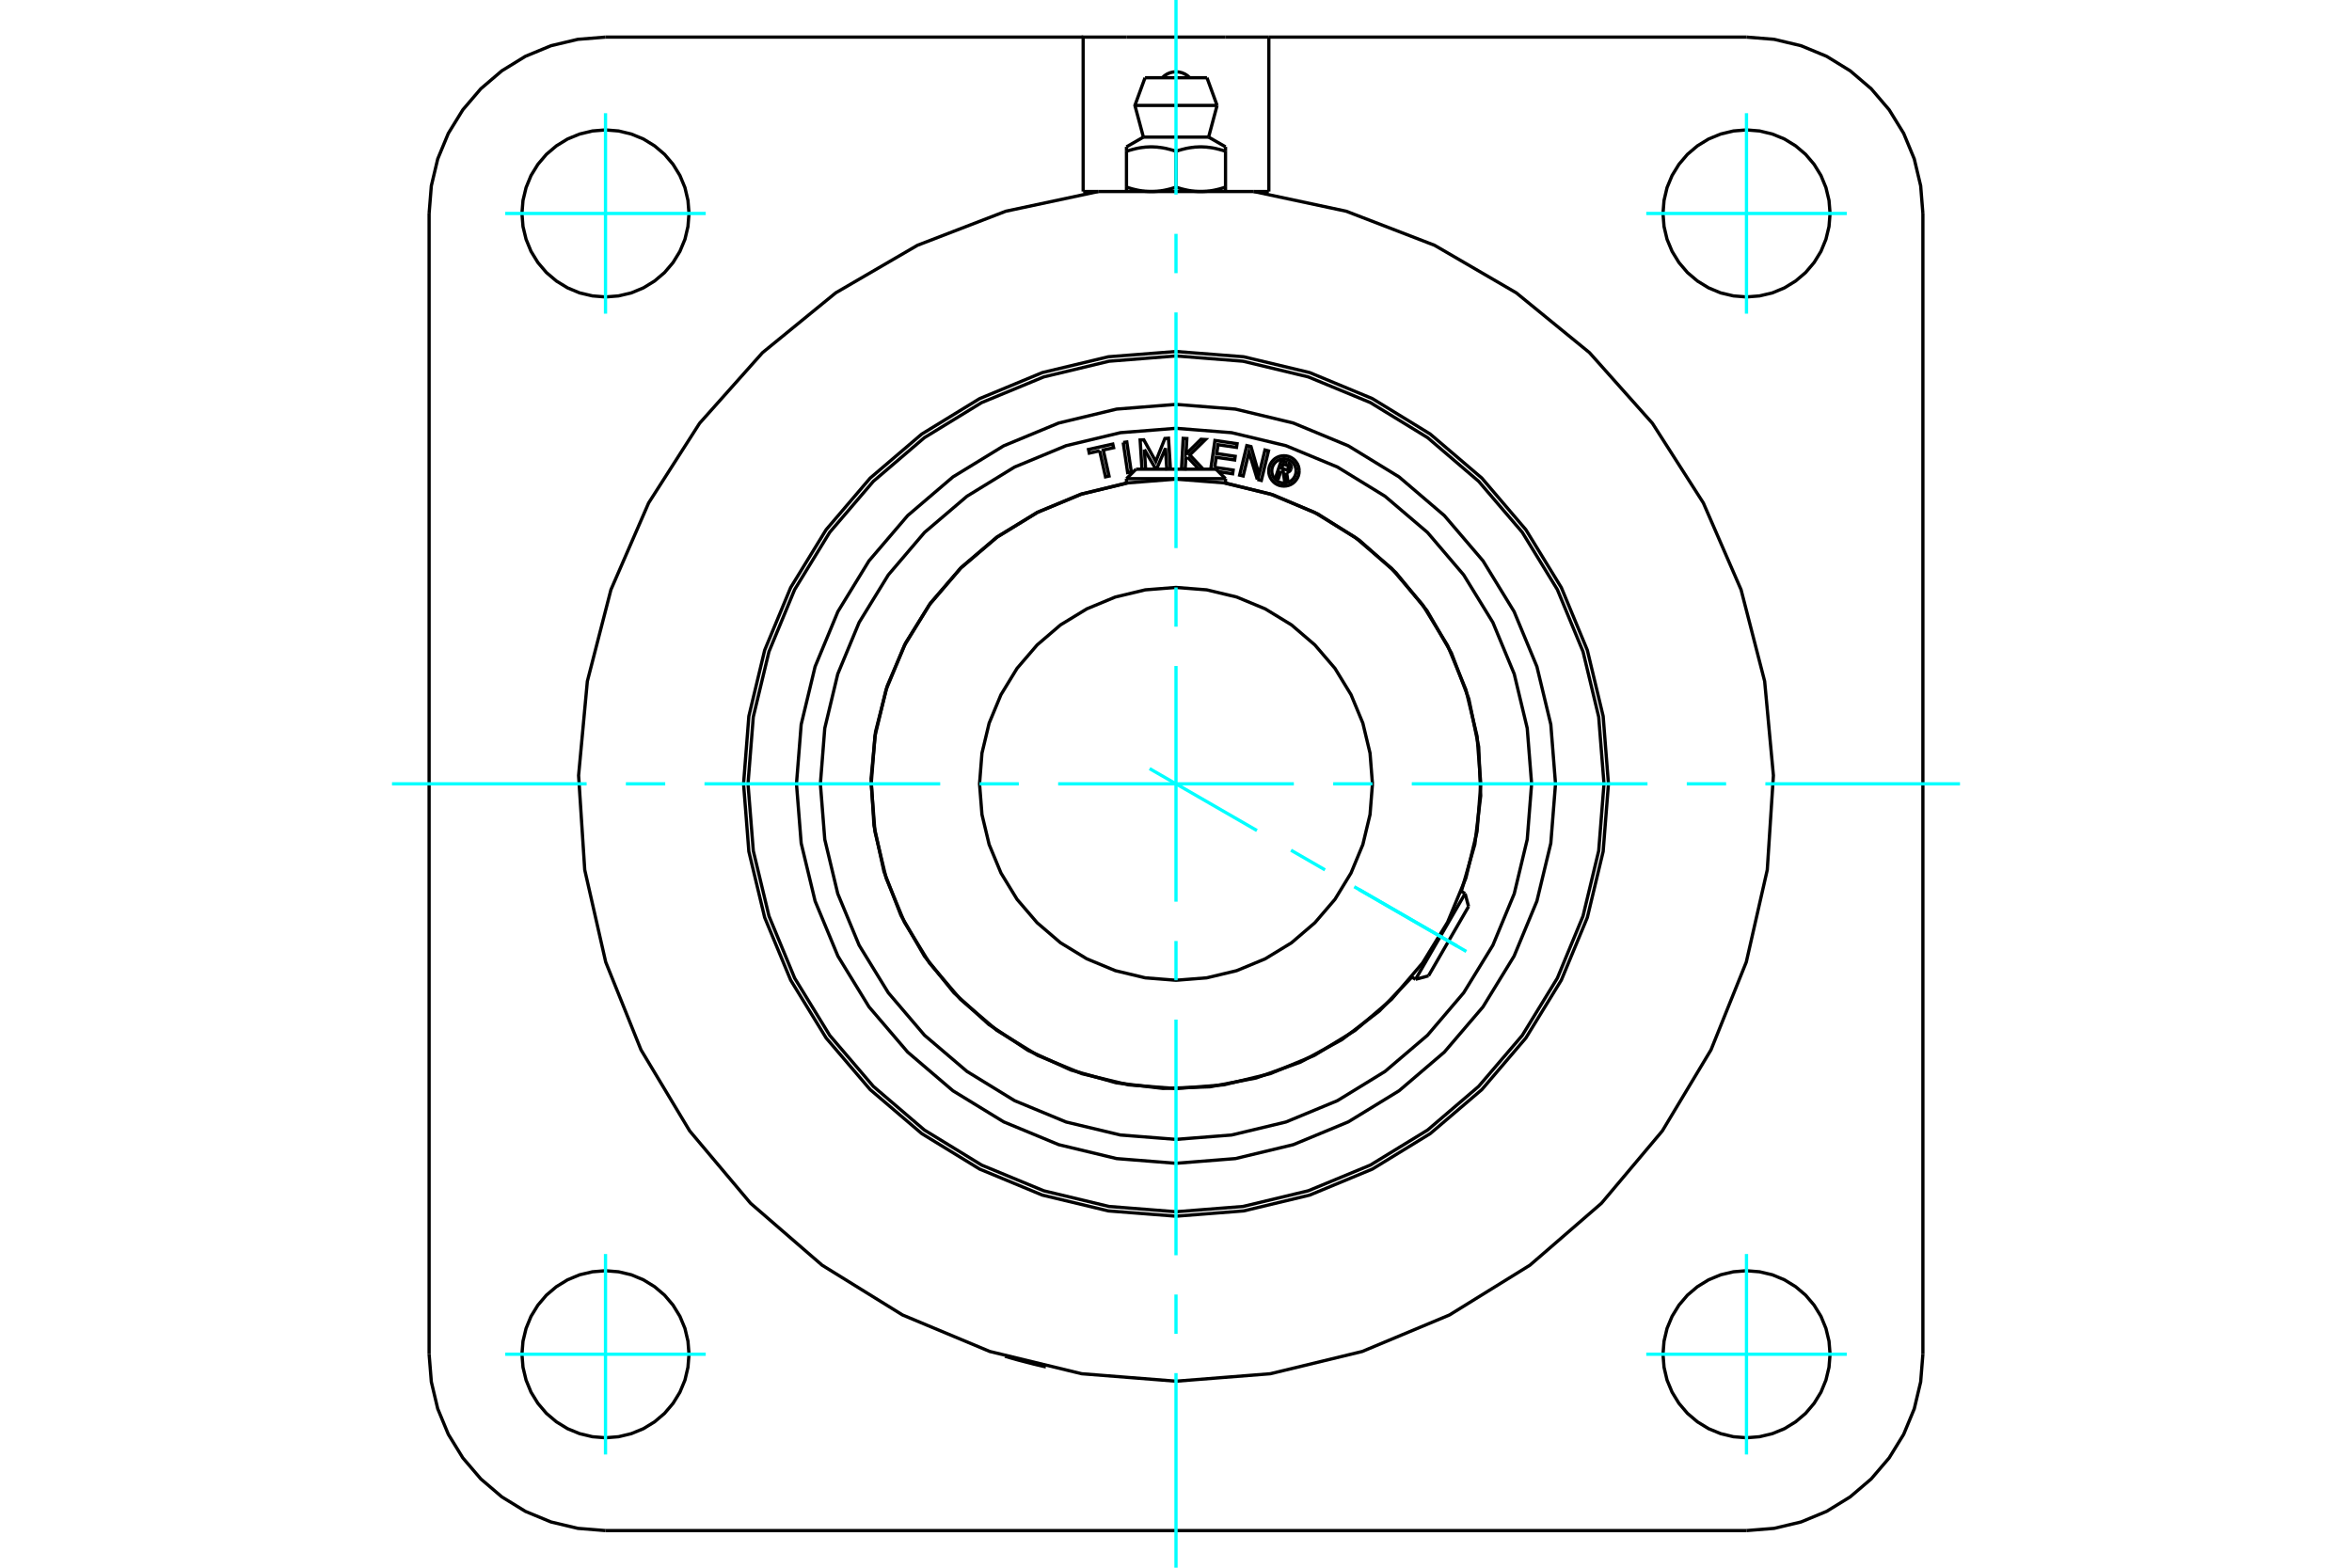<?xml version="1.0" standalone="no"?>
<!DOCTYPE svg PUBLIC "-//W3C//DTD SVG 1.1//EN"
	"http://www.w3.org/Graphics/SVG/1.1/DTD/svg11.dtd">
<svg xmlns="http://www.w3.org/2000/svg" height="100%" width="100%" viewBox="0 0 36000 24000">
	<rect x="-1800" y="-1200" width="39600" height="26400" style="fill:#FFF"/>
	<g style="fill:none; fill-rule:evenodd" transform="matrix(1 0 0 1 0 0)">
		<g style="fill:none; stroke:#000; stroke-width:50; shape-rendering:geometricPrecision">
			<line x1="19190" y1="2932" x2="16810" y2="2932"/>
			<line x1="19421" y1="2932" x2="19190" y2="2932"/>
			<line x1="16810" y1="2932" x2="16579" y2="2932"/>
			<polyline points="16007,20926 16006,20925 16002,20925 15996,20923 15987,20921 15976,20919 15963,20916 15947,20912 15930,20908 15912,20904 15891,20899 15869,20894 15845,20888 15819,20882 15793,20875 15766,20868 15738,20861 15711,20854 15684,20847 15657,20840 15630,20833 15603,20826 15577,20819 15552,20812 15528,20805 15506,20799 15485,20793 15467,20788 15450,20783 15435,20778 15422,20774 15411,20771 15402,20769 15396,20767 15392,20766 15391,20765"/>
			<line x1="29432" y1="3268" x2="29432" y2="20732"/>
			<line x1="26732" y1="23432" x2="9268" y2="23432"/>
			<polyline points="16579,2932 16579,568 17242,568"/>
			<line x1="19421" y1="568" x2="19421" y2="2932"/>
			<line x1="18758" y1="568" x2="19421" y2="568"/>
			<line x1="17242" y1="568" x2="18758" y2="568"/>
			<line x1="9268" y1="568" x2="16579" y2="568"/>
			<line x1="19421" y1="568" x2="26732" y2="568"/>
			<polyline points="9268,568 8845,602 8433,700 8042,862 7681,1084 7359,1359 7084,1681 6862,2042 6700,2433 6602,2845 6568,3268"/>
			<line x1="6568" y1="20732" x2="6568" y2="3268"/>
			<polyline points="6568,20732 6602,21155 6700,21567 6862,21958 7084,22319 7359,22641 7681,22916 8042,23138 8433,23300 8845,23398 9268,23432"/>
			<polyline points="26732,23432 27155,23398 27567,23300 27958,23138 28319,22916 28641,22641 28916,22319 29138,21958 29300,21567 29398,21155 29432,20732"/>
			<polyline points="29432,3268 29398,2845 29300,2433 29138,2042 28916,1681 28641,1359 28319,1084 27958,862 27567,700 27155,602 26732,568"/>
			<polyline points="28011,3268 27995,3068 27948,2872 27872,2687 27767,2516 27637,2363 27484,2233 27313,2128 27128,2052 26932,2005 26732,1989 26532,2005 26337,2052 26152,2128 25981,2233 25828,2363 25698,2516 25593,2687 25516,2872 25470,3068 25454,3268 25470,3468 25516,3663 25593,3848 25698,4019 25828,4172 25981,4302 26152,4407 26337,4484 26532,4530 26732,4546 26932,4530 27128,4484 27313,4407 27484,4302 27637,4172 27767,4019 27872,3848 27948,3663 27995,3468 28011,3268"/>
			<polyline points="28011,20732 27995,20532 27948,20337 27872,20152 27767,19981 27637,19828 27484,19698 27313,19593 27128,19516 26932,19470 26732,19454 26532,19470 26337,19516 26152,19593 25981,19698 25828,19828 25698,19981 25593,20152 25516,20337 25470,20532 25454,20732 25470,20932 25516,21128 25593,21313 25698,21484 25828,21637 25981,21767 26152,21872 26337,21948 26532,21995 26732,22011 26932,21995 27128,21948 27313,21872 27484,21767 27637,21637 27767,21484 27872,21313 27948,21128 27995,20932 28011,20732"/>
			<polyline points="10546,20732 10530,20532 10484,20337 10407,20152 10302,19981 10172,19828 10019,19698 9848,19593 9663,19516 9468,19470 9268,19454 9068,19470 8872,19516 8687,19593 8516,19698 8363,19828 8233,19981 8128,20152 8052,20337 8005,20532 7989,20732 8005,20932 8052,21128 8128,21313 8233,21484 8363,21637 8516,21767 8687,21872 8872,21948 9068,21995 9268,22011 9468,21995 9663,21948 9848,21872 10019,21767 10172,21637 10302,21484 10407,21313 10484,21128 10530,20932 10546,20732"/>
			<polyline points="10546,3268 10530,3068 10484,2872 10407,2687 10302,2516 10172,2363 10019,2233 9848,2128 9663,2052 9468,2005 9268,1989 9068,2005 8872,2052 8687,2128 8516,2233 8363,2363 8233,2516 8128,2687 8052,2872 8005,3068 7989,3268 8005,3468 8052,3663 8128,3848 8233,4019 8363,4172 8516,4302 8687,4407 8872,4484 9068,4530 9268,4546 9468,4530 9663,4484 9848,4407 10019,4302 10172,4172 10302,4019 10407,3848 10484,3663 10530,3468 10546,3268"/>
			<polyline points="16810,2932 15394,3234 14043,3755 12792,4483 11671,5399 10708,6480 9928,7700 9351,9028 8990,10430 8856,11872 8950,13317 9271,14728 9811,16072 10556,17313 11488,18421 12583,19369 13814,20131 15150,20690 16557,21031 18000,21145 19443,21031 20850,20690 22186,20131 23417,19369 24512,18421 25444,17313 26189,16072 26729,14728 27050,13317 27144,11872 27010,10430 26649,9028 26072,7700 25292,6480 24329,5399 23208,4483 21957,3755 20606,3234 19190,2932"/>
			<polyline points="24619,12000 24538,10964 24296,9954 23898,8995 23355,8109 22681,7319 21891,6645 21005,6102 20046,5704 19036,5462 18000,5381 16964,5462 15954,5704 14995,6102 14109,6645 13319,7319 12645,8109 12102,8995 11704,9954 11462,10964 11381,12000 11462,13036 11704,14046 12102,15005 12645,15891 13319,16681 14109,17355 14995,17898 15954,18296 16964,18538 18000,18619 19036,18538 20046,18296 21005,17898 21891,17355 22681,16681 23355,15891 23898,15005 24296,14046 24538,13036 24619,12000"/>
			<polyline points="18474,1190 18000,1190 17526,1190"/>
			<line x1="17371" y1="1614" x2="18629" y2="1614"/>
			<line x1="17501" y1="2099" x2="18499" y2="2099"/>
			<polyline points="18758,2316 18733,2308 18709,2300 18685,2294 18662,2287 18640,2282 18617,2276 18595,2271 18574,2267 18553,2263 18532,2260 18511,2257 18490,2255 18470,2252 18449,2251 18429,2250 18409,2249 18389,2248 18369,2248 18349,2249 18329,2250 18308,2251 18288,2252 18268,2255 18247,2257 18226,2260 18205,2263 18184,2267 18162,2271 18140,2276 18118,2282 18095,2287 18072,2294 18049,2300 18025,2308 18000,2316"/>
			<line x1="18758" y1="2248" x2="18758" y2="2316"/>
			<line x1="17242" y1="2316" x2="17242" y2="2248"/>
			<polyline points="18000,2316 17975,2308 17951,2300 17928,2294 17905,2287 17882,2282 17860,2276 17838,2271 17816,2267 17795,2263 17774,2260 17753,2257 17732,2255 17712,2252 17692,2251 17671,2250 17651,2249 17631,2248 17611,2248 17591,2249 17571,2250 17551,2251 17530,2252 17510,2255 17489,2257 17468,2260 17447,2263 17426,2267 17405,2271 17383,2276 17360,2282 17338,2287 17315,2294 17291,2300 17267,2308 17242,2316"/>
			<line x1="18758" y1="2865" x2="18758" y2="2316"/>
			<line x1="18758" y1="2865" x2="18758" y2="2932"/>
			<polyline points="17242,2865 17254,2868 17265,2872 17276,2876 17287,2879 17299,2882 17310,2886 17321,2889 17332,2892 17343,2895 17353,2897 17364,2900 17375,2903 17386,2905 17396,2907 17407,2910 17418,2912 17429,2914 17439,2916 17450,2918 17460,2919 17471,2921 17482,2923 17492,2924 17503,2925 17513,2926 17524,2928 17535,2929 17545,2929 17556,2930 17567,2931 17578,2931 17588,2932 17599,2932 17610,2932 17621,2932"/>
			<line x1="17242" y1="2932" x2="17242" y2="2865"/>
			<polyline points="17621,2932 17632,2932 17643,2932 17654,2932 17665,2931 17675,2931 17686,2930 17697,2929 17708,2929 17718,2928 17729,2926 17739,2925 17750,2924 17761,2923 17771,2921 17782,2919 17793,2918 17803,2916 17814,2914 17824,2912 17835,2910 17846,2907 17857,2905 17867,2903 17878,2900 17889,2897 17900,2895 17911,2892 17922,2889 17933,2886 17944,2882 17955,2879 17966,2876 17977,2872 17989,2868 18000,2865 18011,2868 18023,2872 18034,2876 18045,2879 18056,2882 18067,2886 18078,2889 18089,2892 18100,2895 18111,2897 18122,2900 18133,2903 18143,2905 18154,2907 18165,2910 18176,2912 18186,2914 18197,2916 18207,2918 18218,2919 18229,2921 18239,2923 18250,2924 18261,2925 18271,2926 18282,2928 18292,2929 18303,2929 18314,2930 18325,2931 18335,2931 18346,2932 18357,2932 18368,2932 18379,2932 18390,2932 18401,2932 18412,2932 18422,2931 18433,2931 18444,2930 18455,2929 18465,2929 18476,2928 18487,2926 18497,2925 18508,2924 18518,2923 18529,2921 18540,2919 18550,2918 18561,2916 18571,2914 18582,2912 18593,2910 18604,2907 18614,2905 18625,2903 18636,2900 18647,2897 18657,2895 18668,2892 18679,2889 18690,2886 18701,2882 18713,2879 18724,2876 18735,2872 18746,2868 18758,2865"/>
			<line x1="18000" y1="2865" x2="18000" y2="2316"/>
			<line x1="17242" y1="2865" x2="17242" y2="2316"/>
			<polyline points="18210,1190 18175,1158 18136,1133 18092,1114 18047,1103 18000,1099 17953,1103 17908,1114 17864,1133 17825,1158 17790,1190"/>
			<line x1="18629" y1="1614" x2="18474" y2="1190"/>
			<polyline points="17526,1190 17371,1614 17501,2099"/>
			<line x1="18499" y1="2099" x2="18629" y2="1614"/>
			<line x1="17501" y1="2099" x2="17242" y2="2248"/>
			<line x1="18758" y1="2248" x2="18499" y2="2099"/>
			<polyline points="22665,12000 22608,11270 22437,10558 22157,9882 21774,9258 21299,8701 20742,8226 20118,7843 19442,7563 18730,7392 18000,7335 17270,7392 16558,7563 15882,7843 15258,8226 14701,8701 14226,9258 13843,9882 13563,10558 13392,11270 13335,12000 13392,12730 13563,13442 13843,14118 14226,14742 14701,15299 15258,15774 15882,16157 16558,16437 17270,16608 18000,16665 18730,16608 19442,16437 20118,16157 20742,15774 21299,15299 21774,14742 22157,14118 22437,13442 22608,12730 22665,12000"/>
			<polyline points="21007,12000 20970,11530 20860,11071 20679,10635 20433,10232 20126,9874 19768,9567 19365,9321 18929,9140 18470,9030 18000,8993 17530,9030 17071,9140 16635,9321 16232,9567 15874,9874 15567,10232 15321,10635 15140,11071 15030,11530 14993,12000 15030,12470 15140,12929 15321,13365 15567,13768 15874,14126 16232,14433 16635,14679 17071,14860 17530,14970 18000,15007 18470,14970 18929,14860 19365,14679 19768,14433 20126,14126 20433,13768 20679,13365 20860,12929 20970,12470 21007,12000"/>
			<line x1="21667" y1="14992" x2="22425" y2="13680"/>
			<line x1="22478" y1="13878" x2="21865" y2="14939"/>
			<line x1="18758" y1="7328" x2="17242" y2="7328"/>
			<line x1="17388" y1="7183" x2="18612" y2="7183"/>
			<polyline points="23809,12000 23737,11091 23524,10205 23175,9363 22699,8586 22107,7893 21414,7301 20637,6825 19795,6476 18909,6263 18000,6191 17091,6263 16205,6476 15363,6825 14586,7301 13893,7893 13301,8586 12825,9363 12476,10205 12263,11091 12191,12000 12263,12909 12476,13795 12825,14637 13301,15414 13893,16107 14586,16699 15363,17175 16205,17524 17091,17737 18000,17809 18909,17737 19795,17524 20637,17175 21414,16699 22107,16107 22699,15414 23175,14637 23524,13795 23737,12909 23809,12000"/>
			<polyline points="24551,12000 24470,10975 24230,9976 23837,9026 23300,8149 22632,7368 21851,6700 20974,6163 20024,5770 19025,5530 18000,5449 16975,5530 15976,5770 15026,6163 14149,6700 13368,7368 12700,8149 12163,9026 11770,9976 11530,10975 11449,12000 11530,13025 11770,14024 12163,14974 12700,15851 13368,16632 14149,17300 15026,17837 15976,18230 16975,18470 18000,18551 19025,18470 20024,18230 20974,17837 21851,17300 22632,16632 23300,15851 23837,14974 24230,14024 24470,13025 24551,12000"/>
			<polyline points="19606,7211 19569,7322 19526,7308 19611,7050 19707,7081"/>
			<polyline points="19761,7180 19764,7168 19764,7155 19763,7143 19760,7130 19755,7119 19748,7108 19740,7099 19730,7091 19719,7085 19707,7081"/>
			<polyline points="19761,7180 19719,7166 19721,7161 19721,7156 19721,7150 19719,7145 19717,7140 19714,7136 19711,7132 19706,7128 19702,7126 19697,7124 19639,7105 19618,7169 19676,7189 19681,7190 19687,7190 19692,7190 19697,7189 19702,7187 19707,7184 19711,7181 19714,7177 19717,7172 19719,7167 19760,7181"/>
			<polyline points="19693,7234 19706,7231 19718,7227 19729,7221 19740,7213 19748,7204 19755,7193 19760,7181"/>
			<polyline points="19693,7234 19714,7375 19661,7358 19641,7223 19606,7211"/>
			<polyline points="18593,7155 18875,7197 18867,7253 18651,7221"/>
			<polyline points="18532,7183 18596,6743 18935,6793 18926,6849 18643,6808 18623,6944 18906,6986 18898,7042 18615,7001 18593,7155"/>
			<line x1="17516" y1="6882" x2="17535" y2="7183"/>
			<polyline points="17479,7183 17451,6736 17507,6733 17690,7064 17830,6713 17885,6709 17914,7173 17859,7177 17839,6862 17702,7183"/>
			<line x1="17692" y1="7183" x2="17516" y2="6882"/>
			<polyline points="16832,6901 16673,6937 16661,6881 17032,6798 17045,6854 16887,6889 16975,7288 16921,7300 16832,6901"/>
			<polyline points="17192,6774 17247,6766 17316,7226 17260,7235 17192,6774"/>
			<polyline points="18177,6999 18149,7026 18141,7178 18085,7175 18110,6711 18166,6714 18153,6950 18382,6725 18451,6729 18211,6965 18417,7183"/>
			<line x1="18351" y1="7183" x2="18177" y2="6999"/>
			<polyline points="19245,7340 19117,6922 19028,7287 18974,7274 19084,6822 19148,6837 19271,7264 19362,6889 19416,6903 19306,7355 19245,7340"/>
			<polyline points="19885,7210 19882,7173 19874,7138 19860,7104 19840,7073 19817,7045 19789,7021 19758,7002 19724,6988 19689,6980 19652,6977 19616,6980 19580,6988 19547,7002 19515,7021 19488,7045 19464,7073 19445,7104 19431,7138 19422,7173 19420,7210 19422,7246 19431,7282 19445,7315 19464,7346 19488,7374 19515,7398 19547,7417 19580,7431 19616,7439 19652,7442 19689,7439 19724,7431 19758,7417 19789,7398 19817,7374 19840,7346 19860,7315 19874,7282 19882,7246 19885,7210"/>
			<polyline points="19838,7210 19836,7180 19829,7152 19818,7125 19803,7100 19784,7078 19762,7059 19737,7044 19710,7033 19681,7026 19652,7023 19623,7026 19595,7033 19568,7044 19543,7059 19521,7078 19502,7100 19486,7125 19475,7152 19468,7180 19466,7210 19468,7239 19475,7267 19486,7294 19502,7319 19521,7341 19543,7360 19568,7375 19595,7387 19623,7393 19652,7396 19681,7393 19710,7387 19737,7375 19762,7360 19784,7341 19803,7319 19818,7294 19829,7267 19836,7239 19838,7210"/>
			<polyline points="22367,13647 22574,12926 22664,12182 22633,11433 22482,10699 22216,9998 21842,9349 21368,8769 20807,8271 20174,7870 19485,7575 18758,7395"/>
			<polyline points="17242,7395 16543,7566 15878,7843 15263,8219 14714,8686 14243,9231 13862,9842 13579,10504 13401,11203 13333,11920 13377,12639 13530,13343 13790,14015 14150,14639 14602,15200 15135,15684 15736,16081 16391,16381 17085,16577 17800,16663 18520,16638 19227,16503 19906,16260 20539,15916 21111,15479 21610,14959"/>
			<polyline points="23443,12000 23376,11149 23177,10318 22850,9529 22403,8801 21849,8151 21199,7597 20471,7150 19682,6823 18851,6624 18000,6557 17149,6624 16318,6823 15529,7150 14801,7597 14151,8151 13597,8801 13150,9529 12823,10318 12624,11149 12557,12000 12624,12851 12823,13682 13150,14471 13597,15199 14151,15849 14801,16403 15529,16850 16318,17177 17149,17376 18000,17443 18851,17376 19682,17177 20471,16850 21199,16403 21849,15849 22403,15199 22850,14471 23177,13682 23376,12851 23443,12000"/>
			<line x1="22478" y1="13878" x2="22425" y2="13680"/>
			<line x1="21667" y1="14992" x2="21865" y2="14939"/>
			<line x1="22425" y1="13680" x2="22366" y2="13646"/>
			<line x1="21608" y1="14958" x2="21667" y2="14992"/>
			<line x1="17388" y1="7183" x2="17242" y2="7328"/>
			<line x1="18758" y1="7328" x2="18612" y2="7183"/>
			<line x1="17242" y1="7328" x2="17242" y2="7397"/>
			<line x1="18758" y1="7397" x2="18758" y2="7328"/>
		</g>
		<g style="fill:none; stroke:#0FF; stroke-width:50; shape-rendering:geometricPrecision">
			<line x1="18000" y1="24000" x2="18000" y2="21021"/>
			<line x1="18000" y1="20420" x2="18000" y2="19818"/>
			<line x1="18000" y1="19217" x2="18000" y2="15609"/>
			<line x1="18000" y1="15007" x2="18000" y2="14406"/>
			<line x1="18000" y1="13804" x2="18000" y2="10196"/>
			<line x1="18000" y1="9594" x2="18000" y2="8993"/>
			<line x1="18000" y1="8391" x2="18000" y2="4783"/>
			<line x1="18000" y1="4182" x2="18000" y2="3580"/>
			<line x1="18000" y1="2979" x2="18000" y2="0"/>
			<line x1="6000" y1="12000" x2="8979" y2="12000"/>
			<line x1="9580" y1="12000" x2="10182" y2="12000"/>
			<line x1="10783" y1="12000" x2="14391" y2="12000"/>
			<line x1="14993" y1="12000" x2="15594" y2="12000"/>
			<line x1="16196" y1="12000" x2="19804" y2="12000"/>
			<line x1="20406" y1="12000" x2="21007" y2="12000"/>
			<line x1="21609" y1="12000" x2="25217" y2="12000"/>
			<line x1="25818" y1="12000" x2="26420" y2="12000"/>
			<line x1="27021" y1="12000" x2="30000" y2="12000"/>
			<line x1="9268" y1="4802" x2="9268" y2="1733"/>
			<line x1="7733" y1="3268" x2="10802" y2="3268"/>
			<line x1="7733" y1="20732" x2="10802" y2="20732"/>
			<line x1="9268" y1="22267" x2="9268" y2="19198"/>
			<line x1="26732" y1="22267" x2="26732" y2="19198"/>
			<line x1="25198" y1="20732" x2="28267" y2="20732"/>
			<line x1="25198" y1="3268" x2="28267" y2="3268"/>
			<line x1="26732" y1="4802" x2="26732" y2="1733"/>
			<line x1="17596" y1="11767" x2="19239" y2="12715"/>
			<line x1="19760" y1="13016" x2="20281" y2="13317"/>
			<line x1="20801" y1="13617" x2="22444" y2="14566"/>
			<line x1="20728" y1="13575" x2="22303" y2="14484"/>
		</g>
	</g>
</svg>

